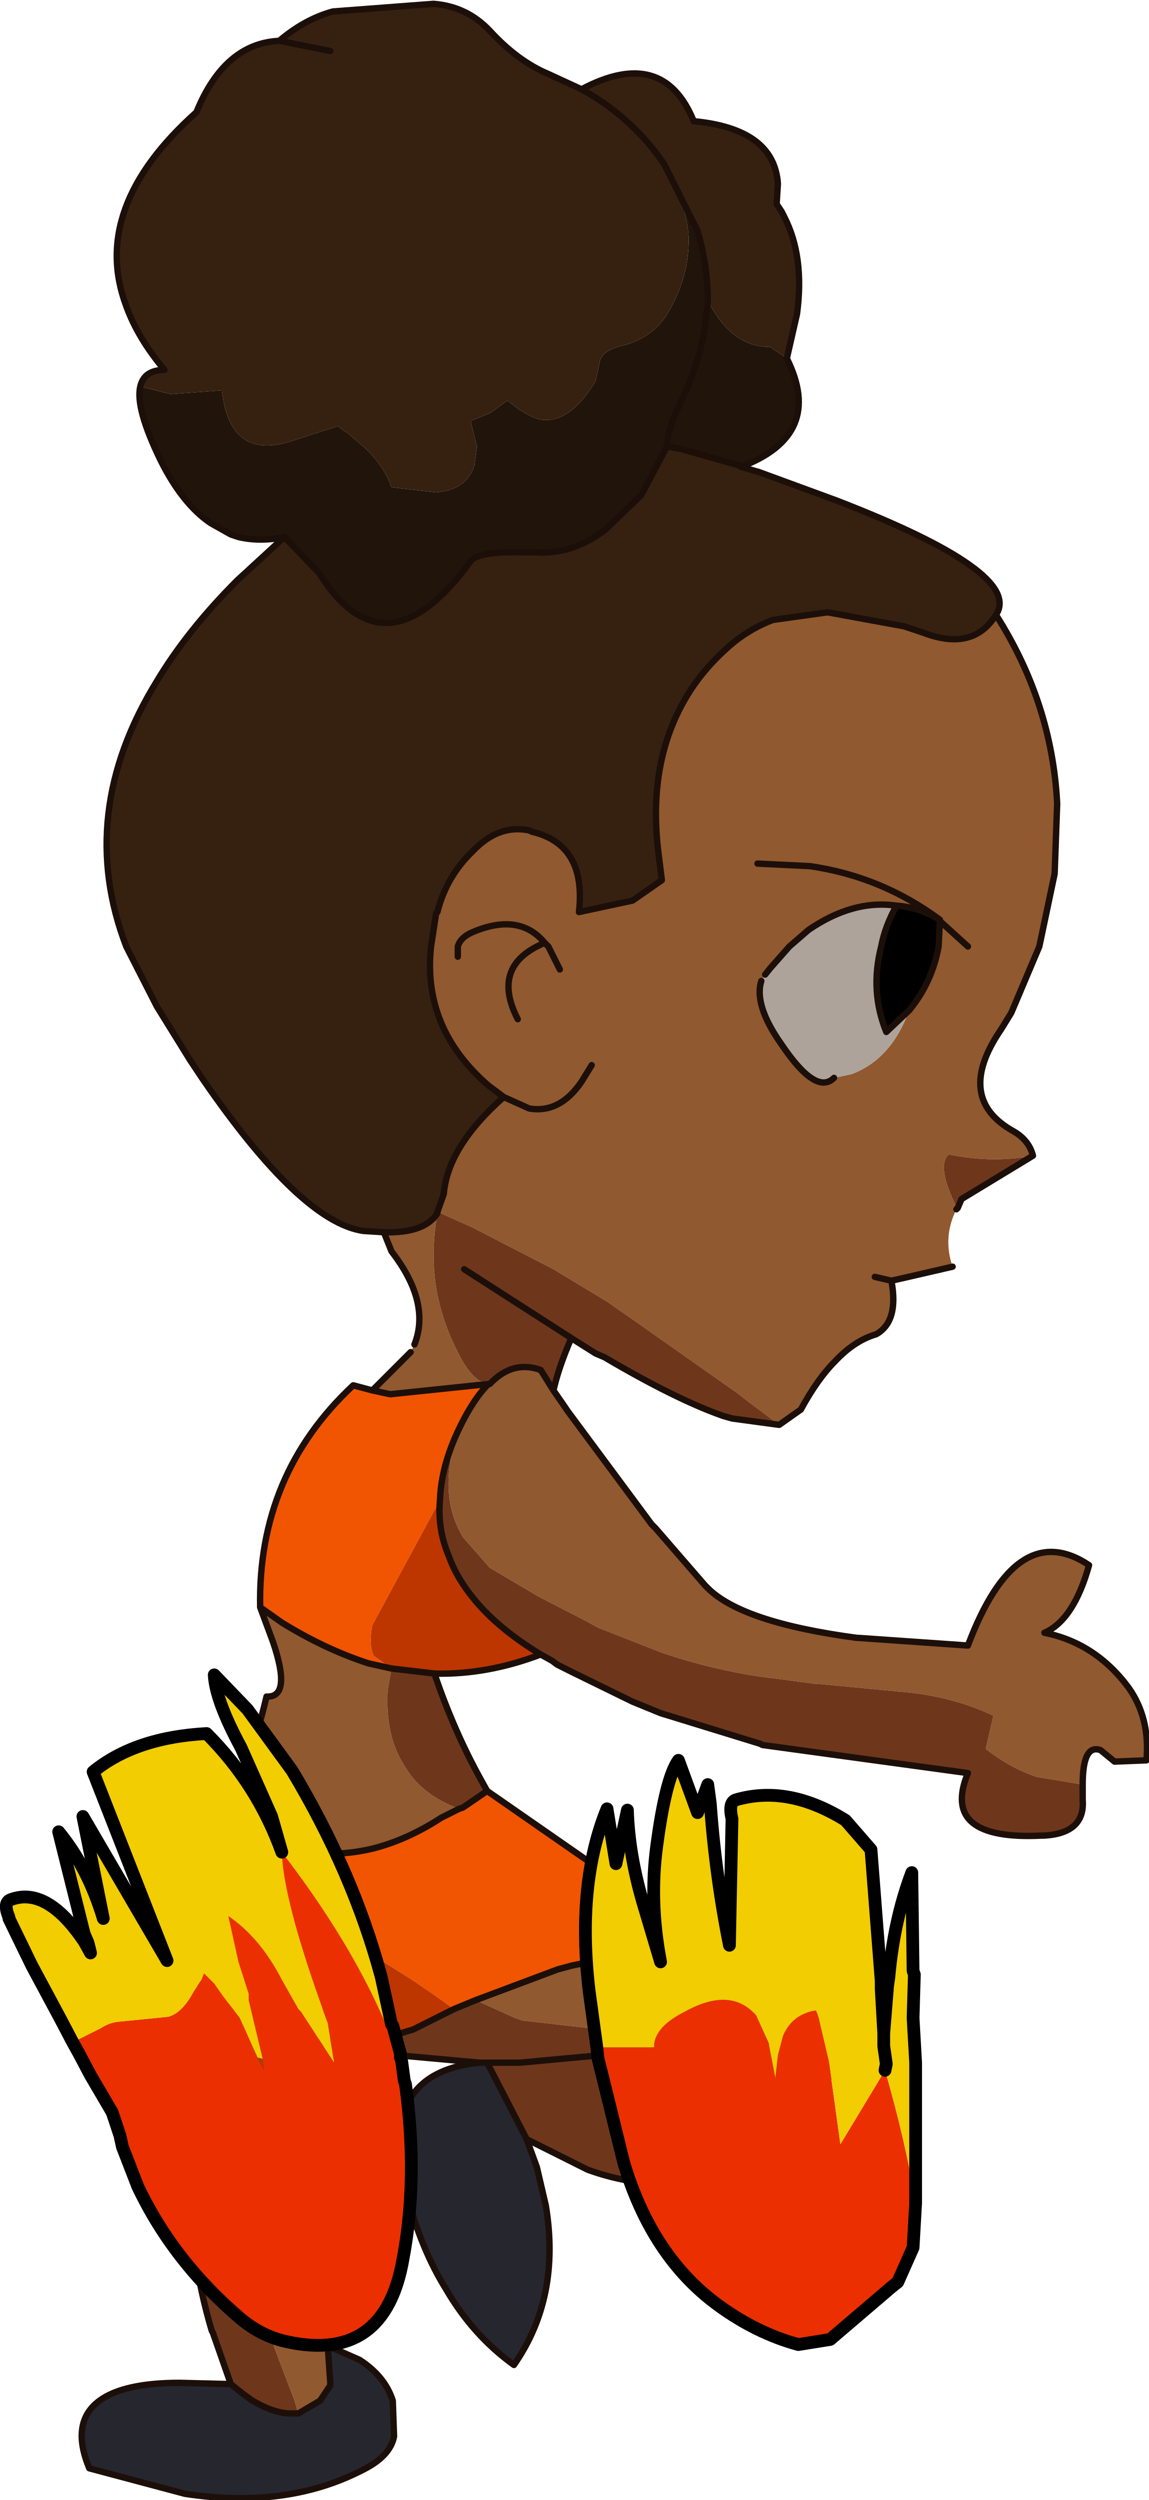 <?xml version="1.0" encoding="UTF-8" standalone="no"?>
<svg xmlns:xlink="http://www.w3.org/1999/xlink" height="98.0px" width="45.05px" xmlns="http://www.w3.org/2000/svg">
  <g transform="matrix(1.0, 0.0, 0.0, 1.0, -11.55, 10.5)">
    <path d="M22.5 -8.9 Q23.5 -9.75 24.6 -10.05 L28.55 -10.35 Q29.85 -10.25 30.75 -9.3 31.85 -8.1 33.05 -7.6 L34.35 -7.0 Q36.35 -5.9 37.6 -4.05 36.35 -5.9 34.35 -7.0 37.55 -8.7 38.75 -5.75 41.9 -5.45 42.05 -3.3 L42.0 -2.5 42.2 -2.2 42.3 -2.0 Q43.1 -0.45 42.8 1.8 L42.4 3.55 41.75 3.1 41.65 3.1 Q40.3 3.05 39.45 1.55 L39.3 1.3 Q39.3 -0.1 38.9 -1.45 L37.6 -4.05 Q38.45 -2.6 38.55 -1.25 38.6 0.3 37.75 1.75 37.15 2.75 35.95 3.05 35.1 3.25 35.05 3.75 L34.9 4.45 34.8 4.6 Q33.85 6.1 32.75 5.95 32.15 5.8 31.45 5.2 L30.75 5.7 30.0 6.0 30.25 7.0 30.15 7.75 Q29.85 8.7 28.65 8.8 L26.9 8.6 Q26.6 7.75 25.85 7.05 L25.15 6.45 25.05 6.4 24.8 6.2 22.95 6.8 Q20.55 7.55 20.25 4.8 L18.25 4.95 17.05 4.65 Q17.2 4.0 18.0 4.0 16.95 2.75 16.5 1.5 15.05 -2.35 19.25 -6.1 20.35 -8.8 22.5 -8.9 L24.5 -8.5 22.5 -8.9 M22.7 10.55 L24.05 11.95 Q26.65 16.1 30.0 11.5 30.3 11.1 32.1 11.15 L32.55 11.15 Q34.0 11.25 35.3 10.25 L36.7 8.9 36.75 8.8 37.7 7.0 38.25 7.1 40.55 7.75 40.6 7.8 41.3 8.0 44.3 9.1 Q51.7 11.95 50.6 13.6 49.7 15.05 47.75 14.3 L47.0 14.05 44.0 13.5 41.85 13.8 Q41.05 14.1 40.35 14.65 39.2 15.6 38.5 16.75 36.95 19.3 37.35 22.8 L37.5 24.0 36.35 24.8 34.25 25.25 Q34.55 22.6 32.4 22.1 L32.3 22.05 Q31.1 21.8 30.1 22.85 29.05 23.85 28.7 25.25 L28.65 25.3 28.45 26.6 Q28.1 29.8 30.7 32.05 L31.3 32.5 Q29.1 34.45 28.95 36.3 L28.7 37.0 28.7 37.05 Q28.2 37.85 26.6 37.8 L25.8 37.75 Q23.35 37.4 19.5 31.8 L19.0 31.05 17.7 28.95 16.5 26.6 Q14.5 21.4 17.7 16.2 18.9 14.2 20.85 12.25 L22.7 10.55" fill="#362111" fill-rule="evenodd" stroke="none"/>
    <path d="M28.7 37.0 L28.95 36.3 Q29.1 34.45 31.3 32.5 L30.7 32.05 Q28.1 29.8 28.45 26.6 L28.65 25.3 28.7 25.25 Q29.05 23.85 30.1 22.85 31.1 21.8 32.3 22.05 L32.4 22.1 Q34.55 22.6 34.25 25.25 L36.35 24.8 37.5 24.0 37.35 22.8 Q36.95 19.3 38.5 16.75 39.2 15.6 40.35 14.65 41.05 14.1 41.85 13.8 L44.0 13.5 47.0 14.05 47.75 14.3 Q49.7 15.05 50.6 13.6 52.8 17.05 53.0 21.0 L52.9 23.75 52.3 26.6 51.2 29.2 50.8 29.85 Q48.95 32.55 51.3 33.85 51.9 34.2 52.05 34.8 50.45 35.1 48.75 34.75 48.25 35.2 49.05 36.8 L49.1 36.85 49.05 36.9 Q48.5 38.0 48.9 39.15 L46.95 39.6 46.5 39.7 Q46.8 41.3 45.9 41.8 45.05 42.05 44.3 42.85 43.6 43.55 42.95 44.75 L42.1 45.35 40.9 44.45 40.45 44.1 36.4 41.25 35.75 40.8 35.4 40.55 33.25 39.25 30.05 37.6 28.7 37.0 M33.25 44.0 L33.7 44.65 33.8 44.8 37.1 49.25 37.25 49.4 39.2 51.65 39.3 51.75 Q40.65 53.1 45.15 53.7 L45.2 53.7 49.5 54.0 Q51.4 48.95 54.25 50.85 53.65 53.0 52.5 53.5 54.5 53.9 55.8 55.65 56.65 56.85 56.5 58.5 L55.25 58.55 54.7 58.1 Q54.0 57.85 54.0 59.45 L52.2 59.15 Q51.15 58.8 50.2 58.05 L50.5 56.75 Q48.8 55.95 46.75 55.8 L43.6 55.5 43.5 55.5 42.0 55.3 Q39.8 55.05 37.55 54.3 L35.0 53.3 34.55 53.05 32.7 52.1 30.75 50.95 29.7 49.75 Q28.65 48.0 29.55 45.5 30.1 44.35 30.7 43.75 L30.75 43.75 Q31.65 42.8 32.75 43.2 L33.25 44.0 M39.0 65.5 L42.6 67.85 42.65 67.9 Q44.55 69.0 44.35 70.3 42.0 70.5 40.05 69.6 L36.0 69.15 32.05 68.7 31.75 68.6 30.2 67.9 33.4 66.7 33.95 66.55 39.0 65.5 M24.4 74.4 Q23.65 76.55 23.9 78.9 L23.9 79.0 24.2 80.55 24.4 81.45 24.5 82.9 24.5 83.0 24.1 83.6 23.25 84.1 23.2 83.95 23.1 83.6 22.3 81.5 22.3 81.45 22.15 81.1 21.8 80.05 21.6 78.45 21.7 77.45 Q22.0 75.4 23.75 73.75 L24.3 74.35 24.35 74.35 24.4 74.4 M20.25 61.0 Q21.35 58.75 22.0 56.0 23.0 56.05 22.25 53.85 L21.75 52.5 22.6 53.1 Q24.3 54.15 26.0 54.7 L26.9 54.9 26.75 55.75 Q26.65 57.55 27.4 58.7 28.05 59.85 29.55 60.4 L28.85 60.75 Q27.55 61.6 26.2 61.95 23.75 62.55 21.15 61.45 L20.25 61.0 M26.15 44.0 L27.65 42.5 27.8 42.2 Q28.45 40.55 26.9 38.55 L26.6 37.8 Q28.2 37.85 28.7 37.05 28.4 38.75 28.7 40.25 28.95 41.45 29.5 42.5 30.05 43.65 30.7 43.75 L26.85 44.15 26.15 44.0 M41.25 23.35 L43.3 23.45 Q46.1 23.85 48.4 25.55 46.1 23.85 43.3 23.45 L41.25 23.35 M47.2 29.1 Q48.1 28.0 48.35 26.6 L48.4 25.6 48.4 25.55 Q47.55 25.05 46.7 25.0 45.0 24.75 43.25 25.95 L42.5 26.6 41.75 27.45 41.55 27.7 41.4 27.95 Q41.1 28.9 42.2 30.45 43.55 32.45 44.25 31.75 L44.95 31.6 Q46.4 31.05 47.1 29.35 L47.2 29.1 M48.4 25.6 L49.5 26.6 48.4 25.6 M34.75 31.25 L34.35 31.9 Q33.5 33.15 32.3 32.95 L31.3 32.5 32.3 32.95 Q33.5 33.15 34.35 31.9 L34.75 31.25 M33.5 27.5 L33.05 26.6 32.9 26.45 32.6 26.6 Q30.85 27.5 31.85 29.45 30.85 27.5 32.6 26.6 L32.9 26.45 Q31.9 25.25 30.05 26.05 29.6 26.25 29.5 26.6 L29.5 27.0 29.5 26.6 Q29.6 26.25 30.05 26.05 31.9 25.25 32.9 26.45 L33.05 26.6 33.5 27.5 M45.85 39.55 L46.5 39.7 45.85 39.55" fill="#91592f" fill-rule="evenodd" stroke="none"/>
    <path d="M46.7 25.0 Q47.55 25.05 48.4 25.55 L48.4 25.6 48.35 26.6 Q48.1 28.0 47.2 29.1 L46.3 29.95 Q45.65 28.35 46.1 26.6 46.25 25.8 46.7 25.0" fill="#000000" fill-rule="evenodd" stroke="none"/>
    <path d="M30.65 59.7 L39.0 65.5 33.95 66.55 33.4 66.7 30.2 67.9 29.35 68.25 28.65 67.75 27.7 67.1 25.95 66.0 24.9 65.45 24.85 65.45 Q23.0 64.5 21.0 64.45 20.3 66.3 20.55 68.2 L19.95 67.8 17.95 65.95 Q17.8 64.5 18.95 62.75 19.45 61.9 20.25 61.0 L21.15 61.45 Q23.75 62.55 26.2 61.95 27.55 61.6 28.85 60.75 L29.55 60.4 29.7 60.35 30.65 59.7 M21.75 52.5 Q21.65 47.3 25.4 43.8 L26.15 44.0 26.85 44.15 30.7 43.75 30.75 43.75 30.7 43.75 Q30.1 44.35 29.55 45.5 28.85 46.95 28.8 48.3 L26.15 53.2 Q26.0 53.95 26.2 54.4 L26.9 54.9 26.0 54.7 Q24.3 54.15 22.6 53.1 L21.75 52.5" fill="#f15501" fill-rule="evenodd" stroke="none"/>
    <path d="M32.2 73.35 L32.6 74.45 32.95 75.95 Q33.55 79.55 31.7 82.2 30.1 81.05 29.05 79.25 28.05 77.65 27.5 75.5 L27.3 74.6 27.25 74.3 Q26.8 70.7 30.35 70.35 L30.65 70.35 32.2 73.35 M24.4 81.45 L25.65 82.0 Q26.65 82.65 26.95 83.6 L27.0 85.0 Q26.85 85.8 25.7 86.35 22.75 87.85 18.8 87.25 L15.05 86.25 Q14.3 84.45 15.45 83.6 16.4 82.9 18.6 82.9 L20.6 82.95 21.1 83.35 21.45 83.6 Q22.3 84.1 22.95 84.1 L23.25 84.1 24.1 83.6 24.5 83.0 24.5 82.9 24.4 81.45" fill="#26262f" fill-rule="evenodd" stroke="none"/>
    <path d="M52.05 34.8 L49.25 36.5 49.1 36.85 49.05 36.8 Q48.25 35.2 48.75 34.75 50.45 35.1 52.05 34.8 M42.1 45.35 L40.25 45.1 39.9 45.0 Q38.05 44.35 35.25 42.7 L34.9 42.55 33.95 41.95 Q33.45 43.1 33.25 44.0 L32.75 43.2 Q31.65 42.8 30.75 43.75 L30.7 43.75 Q30.05 43.65 29.5 42.5 28.95 41.45 28.7 40.25 28.4 38.75 28.7 37.05 L28.7 37.0 30.05 37.6 33.25 39.25 35.4 40.55 35.75 40.8 36.4 41.25 40.45 44.1 40.9 44.45 42.1 45.35 M54.0 59.45 L54.0 60.05 Q54.1 61.35 52.5 61.45 L52.4 61.45 Q48.4 61.65 49.5 59.0 L41.45 57.9 41.35 57.85 37.45 56.65 36.35 56.2 34.0 55.05 33.4 54.75 33.2 54.6 32.75 54.35 Q31.1 53.35 30.15 52.2 29.45 51.35 29.15 50.5 28.7 49.45 28.8 48.3 28.85 46.95 29.55 45.5 28.65 48.0 29.7 49.75 L30.75 50.95 32.7 52.1 34.55 53.05 35.0 53.3 37.55 54.3 Q39.8 55.05 42.0 55.3 L43.5 55.5 43.6 55.5 46.75 55.8 Q48.8 55.95 50.5 56.75 L50.2 58.05 Q51.15 58.8 52.2 59.15 L54.0 59.45 M28.6 55.1 L28.6 55.15 Q29.35 57.35 30.4 59.25 L30.65 59.7 29.7 60.35 29.55 60.4 Q28.05 59.85 27.4 58.7 26.65 57.55 26.75 55.75 L26.9 54.9 28.6 55.1 M44.35 70.3 L44.35 70.35 43.85 71.35 41.6 73.7 Q38.5 75.95 34.6 74.55 L32.2 73.35 30.65 70.35 30.35 70.35 27.05 70.05 27.0 70.05 Q25.25 72.0 24.5 74.1 L24.4 74.4 24.35 74.35 24.3 74.35 23.75 73.75 Q22.0 75.4 21.7 77.45 L21.6 78.45 21.8 80.05 22.15 81.1 22.3 81.45 22.3 81.5 23.1 83.6 23.2 83.95 23.25 84.1 22.95 84.1 Q22.3 84.1 21.45 83.6 L21.1 83.35 20.6 82.95 19.9 80.95 19.85 80.85 Q18.05 74.8 19.95 67.8 L20.55 68.2 Q21.85 69.05 23.2 69.4 L23.65 69.5 23.9 69.55 26.6 69.4 27.75 69.05 28.55 68.65 29.35 68.25 30.2 67.9 31.75 68.6 32.05 68.7 36.0 69.15 40.05 69.6 Q42.0 70.5 44.35 70.3 M29.75 39.25 L33.95 41.95 29.75 39.25 M27.0 70.05 L26.35 69.95 23.9 69.55 26.35 69.95 27.0 70.05 M30.65 70.35 L30.7 70.35 31.95 70.35 40.05 69.6 31.95 70.35 30.7 70.35 30.65 70.35" fill="#6e371c" fill-rule="evenodd" stroke="none"/>
    <path d="M46.7 25.0 Q46.25 25.8 46.1 26.6 45.65 28.35 46.3 29.95 L47.2 29.1 47.1 29.35 Q46.4 31.05 44.95 31.6 L44.25 31.75 Q43.55 32.45 42.2 30.45 41.1 28.9 41.4 27.95 L41.55 27.7 41.75 27.45 42.5 26.6 43.25 25.95 Q45.0 24.75 46.7 25.0" fill="#ada39b" fill-rule="evenodd" stroke="none"/>
    <path d="M37.6 -4.05 L38.9 -1.45 Q39.3 -0.1 39.3 1.3 L39.45 1.55 Q40.3 3.05 41.65 3.1 L41.75 3.1 42.4 3.55 Q43.9 6.55 40.6 7.8 L40.55 7.75 38.25 7.1 37.7 7.0 36.75 8.8 36.7 8.9 35.3 10.25 Q34.0 11.25 32.55 11.15 L32.1 11.15 Q30.3 11.1 30.0 11.5 26.65 16.1 24.05 11.95 L22.7 10.55 Q21.75 10.75 20.9 10.55 L20.6 10.45 19.8 10.0 Q18.7 9.25 17.85 7.55 16.85 5.5 17.05 4.65 L18.25 4.95 20.25 4.8 Q20.55 7.55 22.95 6.8 L24.8 6.2 25.05 6.4 25.15 6.45 25.85 7.05 Q26.6 7.75 26.9 8.6 L28.65 8.8 Q29.85 8.7 30.15 7.75 L30.25 7.0 30.0 6.0 30.75 5.7 31.45 5.2 Q32.15 5.8 32.75 5.95 33.85 6.1 34.8 4.6 L34.9 4.45 35.05 3.75 Q35.1 3.25 35.95 3.05 37.15 2.75 37.75 1.75 38.6 0.3 38.55 -1.25 38.45 -2.6 37.6 -4.05 M39.3 1.3 L39.3 1.35 39.25 1.8 Q39.1 3.5 38.2 5.35 37.75 6.25 37.7 6.95 L37.7 7.0 37.7 6.95 Q37.75 6.25 38.2 5.35 39.1 3.5 39.25 1.8 L39.3 1.35 39.3 1.3" fill="#21140a" fill-rule="evenodd" stroke="none"/>
    <path d="M32.75 54.35 Q30.65 55.15 28.6 55.1 L26.9 54.9 26.2 54.4 Q26.0 53.95 26.15 53.2 L28.8 48.3 Q28.7 49.45 29.15 50.5 29.45 51.35 30.15 52.2 31.1 53.35 32.75 54.35 M20.55 68.2 Q20.3 66.3 21.0 64.45 23.0 64.5 24.85 65.45 L24.9 65.45 25.95 66.0 27.7 67.1 28.65 67.75 29.35 68.25 28.55 68.65 27.75 69.05 26.6 69.4 23.9 69.55 23.65 69.5 23.2 69.4 Q21.85 69.05 20.55 68.2" fill="#bd3600" fill-rule="evenodd" stroke="none"/>
    <path d="M34.35 -7.0 L33.05 -7.6 Q31.85 -8.1 30.75 -9.3 29.85 -10.25 28.55 -10.35 L24.6 -10.05 Q23.5 -9.75 22.5 -8.9 L24.5 -8.5 M34.35 -7.0 Q36.35 -5.9 37.6 -4.05 L38.9 -1.45 Q39.3 -0.1 39.3 1.3 L39.3 1.35 39.25 1.8 Q39.1 3.5 38.2 5.35 37.75 6.25 37.7 6.95 L37.7 7.0 36.75 8.8 M42.4 3.55 L42.8 1.8 Q43.1 -0.45 42.3 -2.0 L42.2 -2.2 42.0 -2.5 42.05 -3.3 Q41.9 -5.45 38.75 -5.75 37.55 -8.7 34.35 -7.0 M22.5 -8.9 Q20.35 -8.8 19.25 -6.1 15.05 -2.35 16.5 1.5 16.95 2.75 18.0 4.0 17.2 4.0 17.05 4.65 16.85 5.5 17.85 7.55 18.7 9.25 19.8 10.0 L20.6 10.45 20.9 10.55 Q21.75 10.75 22.7 10.55 L24.05 11.95 Q26.65 16.1 30.0 11.5 30.3 11.1 32.1 11.15 L32.55 11.15 Q34.0 11.25 35.3 10.25 L36.7 8.9 M40.6 7.8 L40.55 7.75 38.25 7.1 37.7 7.0 M50.6 13.6 Q51.7 11.95 44.3 9.1 L41.3 8.0 40.6 7.8 Q43.9 6.55 42.4 3.55 M28.7 37.0 L28.95 36.3 Q29.1 34.45 31.3 32.5 L30.7 32.05 Q28.1 29.8 28.45 26.6 L28.65 25.3 28.7 25.25 Q29.05 23.85 30.1 22.85 31.1 21.8 32.3 22.05 L32.4 22.1 Q34.55 22.6 34.25 25.25 L36.35 24.8 37.5 24.0 37.35 22.8 Q36.95 19.3 38.5 16.75 39.2 15.6 40.35 14.65 41.05 14.1 41.85 13.8 L44.0 13.5 47.0 14.05 47.75 14.3 Q49.7 15.05 50.6 13.6 52.8 17.05 53.0 21.0 L52.9 23.75 52.3 26.6 51.2 29.2 50.8 29.85 Q48.95 32.55 51.3 33.85 51.9 34.2 52.05 34.8 L49.25 36.5 49.1 36.85 49.05 36.9 M48.9 39.15 L46.95 39.6 46.5 39.7 Q46.8 41.3 45.9 41.8 45.05 42.05 44.3 42.85 43.6 43.55 42.95 44.75 L42.1 45.35 40.25 45.1 39.9 45.0 Q38.05 44.35 35.25 42.7 L34.9 42.55 33.95 41.95 Q33.45 43.1 33.25 44.0 L33.7 44.65 33.8 44.8 37.1 49.25 37.25 49.4 39.2 51.65 39.3 51.75 Q40.65 53.1 45.15 53.7 L45.2 53.7 49.5 54.0 Q51.4 48.95 54.25 50.85 53.65 53.0 52.5 53.5 54.5 53.9 55.8 55.65 56.65 56.85 56.5 58.5 L55.25 58.55 54.7 58.1 Q54.0 57.85 54.0 59.45 L54.0 60.05 Q54.1 61.35 52.5 61.45 L52.4 61.45 Q48.4 61.65 49.5 59.0 L41.45 57.9 41.35 57.85 37.45 56.65 36.35 56.2 34.0 55.05 33.4 54.75 33.2 54.6 32.75 54.35 Q30.65 55.15 28.6 55.1 L28.6 55.15 Q29.35 57.35 30.4 59.25 L30.65 59.7 39.0 65.5 42.6 67.85 42.65 67.9 Q44.55 69.0 44.35 70.3 L44.35 70.35 43.85 71.35 41.6 73.7 Q38.5 75.95 34.6 74.55 L32.2 73.35 32.6 74.45 32.95 75.95 Q33.55 79.55 31.7 82.2 30.1 81.05 29.05 79.25 28.05 77.65 27.5 75.5 L27.3 74.6 27.25 74.3 Q26.8 70.7 30.35 70.35 L30.65 70.35 30.35 70.35 27.05 70.05 27.0 70.05 Q25.25 72.0 24.5 74.1 L24.4 74.4 Q23.65 76.55 23.9 78.9 L23.9 79.0 24.2 80.55 24.4 81.45 25.65 82.0 Q26.65 82.65 26.95 83.6 L27.0 85.0 Q26.85 85.8 25.7 86.35 22.75 87.85 18.8 87.25 L15.05 86.25 Q14.3 84.45 15.45 83.6 16.4 82.9 18.6 82.9 L20.6 82.95 19.9 80.95 19.85 80.85 Q18.05 74.8 19.95 67.8 L17.95 65.95 Q17.8 64.5 18.95 62.75 19.45 61.9 20.25 61.0 21.35 58.75 22.0 56.0 23.0 56.05 22.25 53.85 L21.75 52.5 Q21.65 47.3 25.4 43.8 L26.15 44.0 27.65 42.5 M27.8 42.2 Q28.45 40.55 26.9 38.55 L26.6 37.8 25.8 37.75 Q23.35 37.4 19.5 31.8 L19.0 31.05 17.7 28.95 16.5 26.6 Q14.5 21.4 17.7 16.2 18.9 14.2 20.85 12.25 L22.7 10.55 M48.4 25.55 Q46.1 23.85 43.3 23.45 L41.25 23.35 M47.2 29.1 Q48.1 28.0 48.35 26.6 L48.4 25.6 48.4 25.55 Q47.55 25.05 46.7 25.0 46.25 25.8 46.1 26.6 45.65 28.35 46.3 29.95 L47.2 29.1 M44.25 31.75 Q43.55 32.45 42.2 30.45 41.1 28.9 41.4 27.95 M41.55 27.7 L41.75 27.45 42.5 26.6 43.25 25.95 Q45.0 24.75 46.7 25.0 M49.5 26.6 L48.4 25.6 M30.7 43.75 L30.75 43.75 Q31.65 42.8 32.75 43.2 L33.25 44.0 M46.5 39.7 L45.85 39.55 M31.85 29.45 Q30.85 27.5 32.6 26.6 L32.9 26.45 Q31.9 25.25 30.05 26.05 29.6 26.25 29.5 26.6 L29.5 27.0 M32.9 26.45 L33.05 26.6 33.5 27.5 M31.3 32.5 L32.3 32.95 Q33.5 33.15 34.35 31.9 L34.75 31.25 M30.7 43.75 L26.85 44.15 26.15 44.0 M29.55 45.5 Q28.85 46.95 28.8 48.3 28.7 49.45 29.15 50.5 29.45 51.35 30.15 52.2 31.1 53.35 32.75 54.35 M30.75 43.75 L30.7 43.75 Q30.1 44.35 29.55 45.5 M26.6 37.8 Q28.2 37.85 28.7 37.05 M33.95 41.95 L29.75 39.25 M26.9 54.9 L28.6 55.1 M26.9 54.9 L26.0 54.7 Q24.3 54.15 22.6 53.1 L21.75 52.5 M20.25 61.0 L21.15 61.45 Q23.75 62.55 26.2 61.95 27.55 61.6 28.85 60.75 L29.55 60.4 29.7 60.35 30.65 59.7 M20.55 68.2 Q21.85 69.05 23.2 69.4 L23.65 69.5 23.9 69.55 26.6 69.4 27.75 69.05 28.55 68.65 29.35 68.25 30.2 67.9 33.4 66.7 33.95 66.55 39.0 65.5 M23.9 69.55 L26.35 69.95 27.0 70.05 M30.65 70.35 L32.2 73.35 M40.05 69.6 L31.95 70.35 30.7 70.35 30.65 70.35 M23.25 84.1 L24.1 83.6 24.5 83.0 24.5 82.9 24.4 81.45 M23.25 84.1 L22.95 84.1 Q22.3 84.1 21.45 83.6 L21.1 83.35 20.6 82.95 M20.55 68.2 L19.95 67.8" fill="none" stroke="#1c0f09" stroke-linecap="round" stroke-linejoin="round" stroke-width="0.25"/>
    <path d="M34.95 69.75 L36.65 69.75 37.2 69.75 37.2 69.6 Q37.3 68.9 38.4 68.35 40.2 67.35 41.2 68.5 L41.7 69.6 41.7 69.65 41.95 70.95 42.05 70.05 42.25 69.3 Q42.6 68.45 43.55 68.3 L43.65 68.6 44.05 70.3 44.5 73.55 46.25 70.65 Q47.05 73.4 47.45 75.85 L47.35 77.6 46.75 78.95 46.5 79.15 44.1 81.2 42.85 81.4 Q41.2 80.95 39.7 79.85 37.1 77.95 36.0 74.25 L35.2 71.0 35.0 70.2 34.95 69.75" fill="#ec2f00" fill-rule="evenodd" stroke="none"/>
    <path d="M39.1 60.0 L39.4 60.2 Q39.6 63.0 40.15 65.75 L40.25 60.8 Q40.1 60.15 40.4 60.05 42.45 59.45 44.7 60.85 L45.7 62.0 46.1 67.15 46.1 67.45 46.2 69.2 46.2 69.7 46.2 69.2 46.35 67.35 46.4 67.0 Q46.6 64.75 47.3 62.9 L47.35 66.75 47.4 66.9 47.35 68.6 47.45 70.35 47.45 75.85 Q47.05 73.4 46.25 70.65 L44.5 73.55 44.05 70.3 43.65 68.6 43.55 68.3 Q42.6 68.45 42.25 69.3 L42.05 70.05 41.95 70.95 41.7 69.65 41.7 69.6 41.2 68.5 Q40.2 67.35 38.4 68.35 37.3 68.9 37.2 69.6 L37.2 69.75 36.65 69.75 34.95 69.75 34.65 67.55 Q34.15 63.35 35.35 60.4 L35.7 62.55 36.15 60.45 Q36.2 62.15 36.75 64.05 L37.45 66.4 Q37.0 64.05 37.3 61.85 37.65 59.2 38.15 58.5 L38.9 60.55 39.1 60.0 M46.2 69.7 L46.3 70.4 46.25 70.65 46.3 70.4 46.2 69.7" fill="#f1cd01" fill-rule="evenodd" stroke="none"/>
    <path d="M39.1 60.0 L38.9 60.55 38.15 58.5 Q37.65 59.2 37.3 61.85 37.0 64.05 37.45 66.4 L36.75 64.05 Q36.2 62.15 36.15 60.45 L35.7 62.55 35.35 60.4 Q34.15 63.35 34.65 67.55 L34.95 69.75 35.0 70.2 35.2 71.0 36.0 74.25 Q37.1 77.95 39.7 79.85 41.2 80.95 42.85 81.4 L44.1 81.2 46.5 79.15 46.75 78.95 47.35 77.6 47.45 75.85 47.45 70.35 47.35 68.6 47.4 66.9 47.35 66.75 47.3 62.9 Q46.6 64.75 46.4 67.0 L46.35 67.35 46.2 69.2 46.2 69.7 46.2 69.2 46.1 67.45 46.1 67.15 45.7 62.0 44.7 60.85 Q42.45 59.45 40.4 60.05 40.1 60.15 40.25 60.8 L40.15 65.75 Q39.6 63.0 39.4 60.2 L39.3 59.45 39.1 60.0 M46.25 70.65 L46.3 70.4 46.2 69.7" fill="none" stroke="#000000" stroke-linecap="round" stroke-linejoin="round" stroke-width="0.5"/>
    <path d="M26.9 68.85 L26.95 68.9 27.25 70.0 27.2 70.0 26.7 68.9 26.9 68.85" fill="#a5c7fe" fill-rule="evenodd" stroke="none"/>
    <path d="M21.65 70.15 L21.85 70.2 21.9 70.65 21.65 70.2 21.65 70.15 M27.25 70.0 L27.25 70.15 27.2 70.0 27.25 70.0" fill="#a83f05" fill-rule="evenodd" stroke="none"/>
    <path d="M14.4 69.55 L15.5 69.0 Q15.8 68.8 16.15 68.75 L18.15 68.55 Q18.7 68.4 19.15 67.55 L19.45 67.1 19.55 66.85 19.95 67.25 20.3 67.75 20.95 68.6 21.65 70.15 21.65 70.2 21.9 70.65 21.85 70.2 21.3 67.9 21.3 67.65 20.9 66.4 20.5 64.6 Q21.75 65.45 22.6 67.1 L23.25 68.25 23.35 68.35 24.65 70.35 24.4 68.8 24.25 68.4 24.15 68.1 Q22.65 63.9 22.6 62.1 25.3 65.6 26.7 68.9 L27.2 70.0 27.25 70.15 27.3 70.3 27.4 71.05 27.45 71.2 Q27.95 74.9 27.35 78.05 26.65 82.1 22.85 81.3 21.85 81.1 21.0 80.4 18.35 78.15 16.95 75.2 L16.35 73.65 16.25 73.2 15.95 72.3 15.1 70.85 14.65 70.0 14.4 69.55" fill="#ec2f00" fill-rule="evenodd" stroke="none"/>
    <path d="M14.4 69.55 L13.9 68.6 12.8 66.55 11.9 64.7 11.9 64.65 Q11.65 64.05 12.0 63.95 13.4 63.45 14.85 65.6 L15.1 66.05 15.0 65.65 14.85 65.3 13.85 61.3 Q15.0 62.7 15.6 64.7 L14.8 60.7 18.1 66.35 15.2 58.95 Q16.85 57.6 19.65 57.45 21.65 59.45 22.6 62.1 22.65 63.9 24.15 68.1 L24.25 68.4 24.4 68.8 24.65 70.35 23.35 68.35 23.25 68.25 22.6 67.1 Q21.75 65.45 20.5 64.6 L20.9 66.4 21.3 67.65 21.3 67.9 21.85 70.2 21.65 70.15 20.95 68.6 20.3 67.75 19.95 67.25 19.55 66.85 19.45 67.1 19.15 67.55 Q18.7 68.4 18.15 68.55 L16.15 68.75 Q15.8 68.8 15.5 69.0 L14.4 69.55 M22.6 62.1 L22.2 60.7 21.0 58.0 Q20.0 56.15 19.95 55.15 L21.25 56.5 23.0 58.9 Q25.4 62.9 26.5 67.0 L26.9 68.85 26.7 68.9 Q25.3 65.6 22.6 62.1" fill="#f1cd01" fill-rule="evenodd" stroke="none"/>
    <path d="M22.6 62.1 Q21.65 59.45 19.65 57.45 16.85 57.6 15.2 58.95 L18.1 66.35 14.8 60.7 15.6 64.7 Q15.0 62.7 13.85 61.3 L14.85 65.3 15.0 65.65 15.1 66.05 14.85 65.6 Q13.4 63.45 12.0 63.95 11.65 64.05 11.9 64.65 L11.9 64.7 12.8 66.55 13.9 68.6 14.4 69.55 14.65 70.0 15.1 70.85 15.95 72.3 16.25 73.2 16.35 73.65 16.95 75.2 Q18.35 78.15 21.0 80.4 21.85 81.1 22.85 81.3 26.65 82.1 27.35 78.05 27.95 74.9 27.45 71.2 L27.4 71.05 27.3 70.3 27.25 70.15 27.25 70.0 26.95 68.9 26.9 68.85 26.5 67.0 Q25.4 62.9 23.0 58.9 L21.25 56.5 19.95 55.15 Q20.0 56.15 21.0 58.0 L22.2 60.7 22.6 62.1 Z" fill="none" stroke="#000000" stroke-linecap="round" stroke-linejoin="round" stroke-width="0.5"/>
  </g>
</svg>
